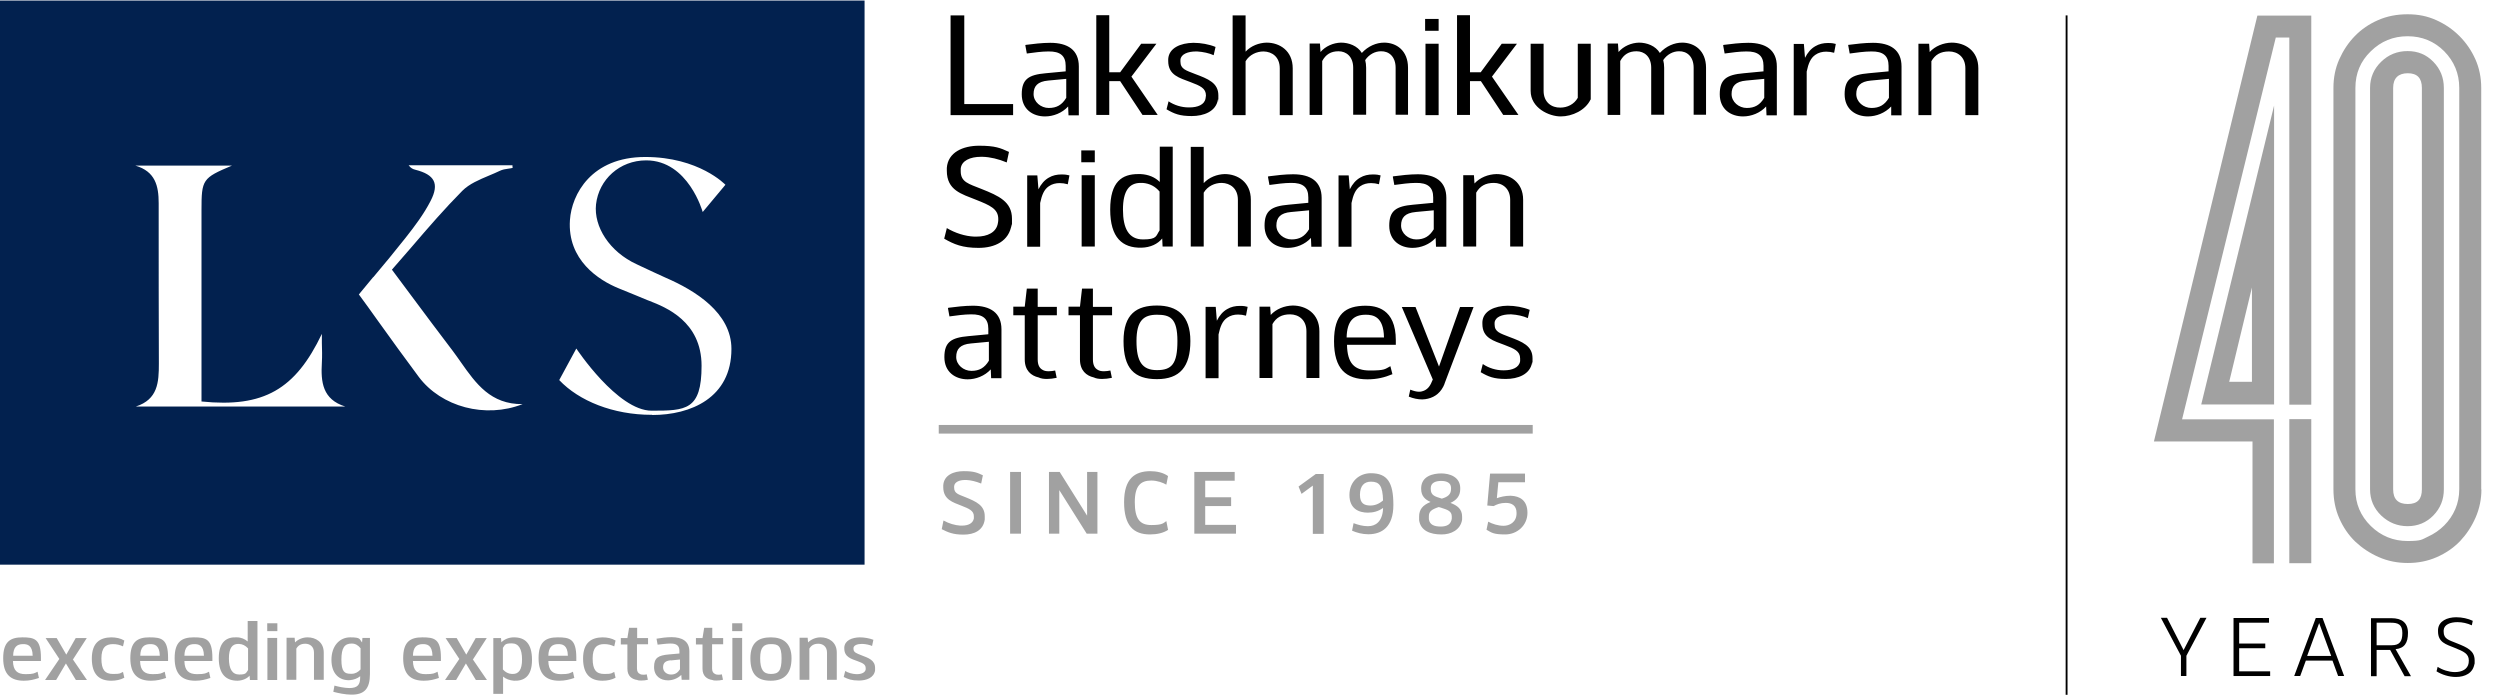 <?xml version="1.0" encoding="UTF-8"?>
<svg xmlns="http://www.w3.org/2000/svg" version="1.1" viewBox="0 0 1331.3 370">
  <defs>
    <style>
      .cls-1 {
        fill: none;
        stroke: #000;
        stroke-miterlimit: 10;
      }

      .cls-2 {
        fill: #02214f;
        fill-rule: evenodd;
      }

      .cls-3 {
        isolation: isolate;
      }

      .cls-4 {
        fill: #a1a1a1;
      }
    </style>
  </defs>
  <!-- Generator: Adobe Illustrator 28.7.0, SVG Export Plug-In . SVG Version: 1.2.0 Build 136)  -->
  <g>
    <g id="Layer_1">
      <path class="cls-2" d="M460.4.3H0v300.4h460.4V.3h0ZM171.4,177.8c-14.1,29.5-30.9,39.4-64.1,36h0v-8.3h0v-93.6c0-16.3.5-17.1,16.2-23.7h-51.4c10.6,3.1,12.4,10.8,12.4,20v7.1c0,26.1,0,52.2.1,78.3,0,10-.5,19.1-12.3,22.9h111.6c-12.2-3.8-13.1-13.1-12.5-23.4.2-3.5.1-7,0-10.5h0v-4.8ZM198.8,147.6h0c5.9-7,11.6-13.9,17.2-21,4.9-6.2,9.7-12.6,13.3-19.6,4.8-9.3,2.1-14-8.1-16.6-1.3-.3-2.5-.9-3.6-2.4h55.3c0,.5,0,1,.1,1.4-.7.2-1.5.3-2.2.4-1.6.2-3.3.5-4.7,1.2s-3.8,1.7-5.7,2.5c-5.2,2.2-10.5,4.4-14.2,8.1-9.3,9.4-18,19.4-26.8,29.7-3.5,4.1-7.1,8.2-10.7,12.3,3.5,4.7,7,9.4,10.5,14.1h0c7.3,9.8,14.6,19.6,22,29.3,1.5,2,2.9,4,4.3,6h0c7.9,11.2,15.8,22.4,32.8,22.2-19.8,7.8-43.3,1.5-55.3-14.5-7.4-9.9-14.6-19.9-22-30.2-3.2-4.5-6.5-9.1-9.9-13.7h0c2.6-3.1,5.1-6.2,7.6-9.2h.1ZM347.3,221c20.5,0,42.2-9.1,42.2-35.2h0c0-19.3-19.5-31.2-35-37.9-1.9-.8-9.5-4.4-13.4-6.2-1.1-.5-1.8-.9-2.1-1-14.4-6.6-22.9-20-21.6-31.9,1.5-13.2,12.6-23.4,26.7-23.4,22.5,0,30.1,27.5,30.1,27.5l12.1-14.5s-14-14.8-42.7-14.8-39.2,19.9-40.1,33.6c-1.4,21.2,15.2,32,26.1,36.4,3.8,1.5,15.1,6.2,15.1,6.2.4.2.8.3,1.3.5,8.4,3.3,27.6,10.8,27.6,34.5s-8.4,23.9-26.6,23.9-40.1-33.1-40.1-33.1l-9.1,16.8c10.5,11.1,28.7,18.5,49.2,18.5h.3Z"/>
      <path d="M513.5,55.4h26v5.9h-33.3V8.2h7.3v47.1h0ZM546.2,23.9c3.8-.5,8.8-1.1,13.1-1.1,9.3,0,15.2,3.8,15.2,12.6v26h-5.5l-.2-4.7c-3.2,3.5-7.9,5.3-12.3,5.3-6.5,0-12.4-3.8-12.4-11.8s3.6-10.4,12.8-11.2l10.6-1v-2.9c0-5.4-2.9-7.8-9.2-7.7-3.5,0-7.9.6-11.5,1.1l-.8-4.4.2-.2ZM558.2,42.9c-5.7.5-7.8,3-7.8,7.2s3.9,7.4,8.1,7.4,7-1.6,9.3-5.4v-10.1l-9.6.9ZM590.7,38.5h5.8l11.2-15.2h8.1l-13.3,17.5,14,20.4h-8.1l-11.9-18h-5.8v18h-6.9V8.1h6.9v30.4h0ZM622.2,53.9c3.1,2.1,7,3.3,10.7,3.3h.6c4.2,0,8-1.4,8.5-4.9,0-.5.2-1,.2-1.4,0-3.9-3-5.2-8.3-7.2-5.7-2.2-11.8-3.6-11.8-11.2v-1.1c.4-5.9,6.6-8.5,13.4-8.6,4.1,0,8.4.8,11.8,2.2l-1,4.4c-2.4-1.1-5.6-1.8-8.8-2h-.6c-4.3,0-8,1.4-8.3,4.4v1c0,4,3,4.7,7.8,6.6,6.9,2.6,12.4,4.7,12.4,11.4s0,1.4-.2,2.1c-1,6.5-7.6,8.9-14,8.9s-9.3-1.2-13.4-3.6l1.1-4.3h-.1ZM663.3,27.5c2.9-3.1,7.1-4.7,11.2-4.8,6.9,0,13.9,4.3,13.9,13.7v24.9h-6.9v-24.9c0-6.1-4.1-8.9-8.6-9-3.7,0-7.5,1.7-9.6,5.2v28.7h-6.9V8.2h6.9v19.4h0ZM703.1,27.8c2.8-3.3,7-5,11-5.1,4.2,0,8.8,1.7,11.1,5.5,3.3-3.6,7.7-5.5,11.9-5.5,6.5,0,12.7,4.2,12.7,13.4v25h-6.6v-25c0-6-3.6-8.9-7.8-8.8-3.1,0-6.3,1.6-8.4,4.7.3,1.2.5,2.6.5,4.1v25h-6.9v-25c0-6-3.7-8.8-7.8-8.8s-6.8,1.7-8.7,5.2v28.7h-6.7V23.2h5.5l.3,4.5h0ZM766.1,16.4h-7.2v-6.3h7.2v6.3ZM766.1,61.3h-7V23.3h7v38ZM782.7,38.5h5.8l11.2-15.2h8.1l-13.3,17.5,14.1,20.4h-8.1l-11.9-18h-5.8v18h-6.9V8.1h6.9v30.4h0ZM847,53c-2.7,5.7-9.7,9-15.9,9s-16-4.5-16-13.6v-25.1h6.9v25.1c0,6.1,4.3,9,8.9,8.9,3.7,0,7.3-1.7,9.3-5.2v-28.8h6.9v29.7h-.1ZM861.8,27.8c2.8-3.3,7-5,11-5.1,4.2,0,8.8,1.7,11.1,5.5,3.3-3.6,7.7-5.5,11.9-5.5,6.5,0,12.7,4.2,12.7,13.4v25h-6.6v-25c0-6-3.6-8.9-7.8-8.8-3.1,0-6.3,1.6-8.4,4.7.3,1.2.5,2.6.5,4.1v25h-6.9v-25c0-6-3.7-8.8-7.8-8.8s-6.8,1.7-8.7,5.2v28.7h-6.7V23.2h5.5l.3,4.5h0ZM917.9,23.9c3.8-.5,8.8-1.1,13.1-1.1,9.3,0,15.2,3.8,15.2,12.6v26h-5.5l-.2-4.7c-3.2,3.5-7.9,5.3-12.3,5.3-6.5,0-12.4-3.8-12.4-11.8s3.6-10.4,12.8-11.2l10.5-1v-2.9c0-5.4-2.9-7.8-9.2-7.7-3.5,0-7.9.6-11.5,1.1l-.8-4.4.3-.2ZM929.9,42.9c-5.7.5-7.8,3-7.8,7.2s3.9,7.4,8.1,7.4,7-1.6,9.3-5.4v-10.1l-9.6.9ZM976.7,28.1c-1.4-.4-2.8-.6-4.2-.6-2.1,0-4.1.5-5.8,1.7-2.5,1.7-3.7,4.6-4.6,8.9v23.3h-6.9V23.4h5.4l.6,7.4c1.4-2.8,3.2-4.9,5.5-6.2,2-1.2,4.3-1.7,6.7-1.7s2.9.2,4.2.5l-.9,4.8h0ZM984.3,23.9c3.8-.5,8.8-1.1,13.1-1.1,9.3,0,15.2,3.8,15.2,12.6v26h-5.5v-4.7c-3.3,3.5-8,5.3-12.4,5.3-6.5,0-12.4-3.8-12.4-11.8s3.6-10.4,12.8-11.2l10.6-1v-2.9c0-5.4-2.9-7.8-9.2-7.7-3.5,0-7.9.6-11.5,1.1l-.8-4.4v-.2ZM996.3,42.9c-5.7.5-7.8,3-7.8,7.2s3.9,7.4,8.1,7.4,7-1.6,9.3-5.4v-10.1l-9.6.9ZM1027.5,27.8c3-3.3,7.4-5,11.8-5.1,7,0,14.2,4.2,14.2,13.7v24.9h-6.9v-24.9c0-6.1-4.2-9-8.7-9s-7.4,1.7-9.4,5.2v28.7h-6.9V23.3h5.7l.3,4.5h0ZM504.1,121.4c4.5,2.7,9.8,4.4,14.7,4.6h1.2c5.8,0,10.6-2.2,11.4-7.2.2-.8.2-1.5.2-2.2,0-5.4-4.5-7.3-11.8-10.2-7.7-3.1-15.6-5-15.6-15.5v-1.5c.6-8.3,8.6-11.8,17.2-11.8s11.3,1.2,15.9,3.3l-1.2,5.6c-4.3-1.8-8.8-2.9-12.9-3h-.8c-5.8,0-10.4,2.1-10.8,6.3v1.4c0,5.8,4.3,6.7,11,9.4,9.3,3.7,16.3,6.8,16.3,15.9s0,1.9-.2,3c-1.3,9-9,12.5-17.6,12.5s-13.1-1.9-18.3-4.9l1.4-5.6h-.1ZM568.5,98.1c-1.4-.4-2.8-.6-4.2-.6-2.1,0-4.1.5-5.8,1.7-2.5,1.7-3.7,4.6-4.6,8.9v23.3h-6.9v-38h5.4l.6,7.4c1.4-2.8,3.2-4.9,5.5-6.2,2-1.2,4.3-1.7,6.7-1.7s2.9.2,4.3.5l-.9,4.8h0ZM583,86.4h-7.2v-6.3h7.2v6.3ZM583,131.3h-7v-38h7v38ZM624.5,131.3h-5.4l-.2-4.3c-2.4,2.9-6.2,4.8-11.1,4.9-10.1.2-16.6-5.3-16.6-20.3s6.4-18.9,14.9-18.9.8,0,1.3,0c4.2.2,7.7,1.7,10.2,4.2v-18.8h6.9v53.1h0ZM617.5,102c-2.3-2.7-5.2-4.3-9-4.6h-1.1c-6,0-9.4,4.1-9.4,14.2s3.1,15.9,10.7,15.9,6.8-1.9,8.8-4.8v-20.7ZM641,97.5c2.9-3.1,7.1-4.7,11.2-4.8,6.9,0,13.9,4.3,13.9,13.7v24.9h-6.9v-24.9c0-6.1-4.1-8.9-8.6-9-3.7,0-7.5,1.7-9.6,5.2v28.7h-6.9v-53.1h6.9v19.4h0ZM675.5,93.9c3.8-.5,8.8-1.1,13.1-1.1,9.3,0,15.2,3.8,15.2,12.6v26h-5.5l-.2-4.7c-3.2,3.5-7.9,5.3-12.3,5.3-6.5,0-12.4-3.8-12.4-11.8s3.6-10.4,12.8-11.2l10.5-1v-2.9c0-5.4-2.9-7.8-9.2-7.7-3.5,0-7.9.6-11.5,1.1l-.8-4.4.3-.2ZM687.5,112.9c-5.7.5-7.8,3-7.8,7.2s3.9,7.4,8.1,7.4,7-1.6,9.3-5.4v-10.1l-9.6.9ZM734.3,98.1c-1.4-.4-2.8-.6-4.2-.6-2.1,0-4.1.5-5.8,1.7-2.5,1.7-3.7,4.6-4.6,8.9v23.3h-6.9v-38h5.4l.6,7.4c1.4-2.8,3.2-4.9,5.5-6.2,2-1.2,4.3-1.7,6.7-1.7s2.9.2,4.2.5l-.9,4.8h0ZM741.9,93.9c3.8-.5,8.8-1.1,13.1-1.1,9.3,0,15.2,3.8,15.2,12.6v26h-5.5l-.2-4.7c-3.2,3.5-7.9,5.3-12.3,5.3-6.5,0-12.4-3.8-12.4-11.8s3.6-10.4,12.8-11.2l10.6-1v-2.9c0-5.4-2.9-7.8-9.2-7.7-3.5,0-7.9.6-11.5,1.1l-.8-4.4.2-.2ZM753.9,112.9c-5.7.5-7.8,3-7.8,7.2s3.9,7.4,8.1,7.4,7-1.6,9.3-5.4v-10.1l-9.7.9h.1ZM785.1,97.8c3-3.3,7.4-5,11.8-5.1,7,0,14.2,4.2,14.2,13.7v24.9h-6.9v-24.9c0-6.1-4.2-9-8.7-9s-7.4,1.7-9.4,5.2v28.7h-6.9v-38h5.7l.3,4.5h0ZM505,163.9c3.8-.5,8.8-1.1,13.1-1.1,9.3,0,15.2,3.8,15.2,12.6v26h-5.5l-.2-4.7c-3.2,3.5-7.9,5.3-12.3,5.3-6.5,0-12.4-3.8-12.4-11.8s3.6-10.4,12.8-11.2l10.6-1v-2.9c0-5.4-2.9-7.8-9.2-7.7-3.5,0-7.9.6-11.5,1.1l-.8-4.4.2-.2ZM517,182.9c-5.7.5-7.8,3-7.8,7.2s3.9,7.4,8.1,7.4,7-1.6,9.3-5.4v-10.1l-9.6.9h0ZM552.6,163.4h10.2v4.5h-10.2v23.5c0,2.9.9,4.6,2.5,5.5.9.6,2,.8,3.4.8s2.2-.2,3.4-.4l.8,3.9c-1.9.4-3.6.6-5.2.6s-3.2-.2-4.4-.8c-4-.9-7.4-3.7-7.4-9.6v-23.5h-6.1v-4.6h6.1l1.1-9.6h5.8v9.6h0ZM582,163.4h10.2v4.5h-10.2v23.5c0,2.9.9,4.6,2.5,5.5.9.6,2,.8,3.4.8s2.2-.2,3.4-.4l.8,3.9c-1.9.4-3.6.6-5.2.6s-3.2-.2-4.4-.8c-4-.9-7.4-3.7-7.4-9.6v-23.5h-6.1v-4.6h6.1l1.1-9.6h5.8v9.6h0ZM616.1,162.7c10.7,0,17.8,5.2,17.8,18.9s-5.6,20.3-17.8,20.3-17.8-5.8-17.8-20.3,7.1-18.9,17.8-18.9ZM616.1,167.6c-7.1,0-10.9,3.1-10.9,14s3,15.5,10.9,15.5,10.9-3.3,10.9-15.5-3.9-14-10.9-14ZM663.5,168.1c-1.4-.4-2.8-.6-4.2-.6-2.1,0-4.1.5-5.8,1.7-2.5,1.7-3.7,4.6-4.6,8.9v23.3h-6.9v-38h5.4l.6,7.4c1.4-2.8,3.2-4.9,5.5-6.2,2-1.2,4.3-1.7,6.7-1.7s2.9.2,4.2.5l-.9,4.8h0ZM676.6,167.8c3-3.3,7.4-5,11.8-5.1,7,0,14.2,4.2,14.2,13.7v24.9h-6.9v-24.9c0-6.1-4.2-9-8.7-9s-7.4,1.7-9.4,5.2v28.7h-6.9v-38h5.7l.3,4.5h0ZM741.4,199.3c-4.1,1.7-8.1,2.7-13.2,2.7-11.5,0-17.8-5.6-17.8-20.3s6.2-18.8,16.7-18.9c5.5,0,16.2,1.4,16.2,18.4s0,1.6,0,2.4h-26c.2,9.9,3.9,13.7,12.2,13.7s8-.8,10.9-2.3l1.1,4.3h-.1ZM737,179.7c-.2-11.2-5.8-12.1-9.7-12.1-6.5,0-10,3.3-10.2,12.1h19.9ZM769.3,204.3c-1.8,4.6-5,7.1-8.9,8-.9.2-2,.4-3,.4-2.3,0-4.8-.5-7.2-1.5l.8-3.7c1.8.7,3.3,1.1,4.6,1.1s1.5-.2,2.3-.4c2-.7,3.5-2.2,4.6-5l.5-1.1-16.5-38.6h7.3l12.5,31.7,11.2-31.7h7.2l-15.5,40.9h.1ZM789.7,193.9c3.1,2.1,7,3.3,10.7,3.3h.6c4.2,0,8-1.4,8.5-4.9,0-.5,0-1,0-1.4,0-3.9-3-5.2-8.3-7.2-5.7-2.2-11.8-3.6-11.8-11.2v-1.1c.4-5.9,6.6-8.5,13.4-8.6,4.1,0,8.4.8,11.8,2.2l-1,4.4c-2.4-1.1-5.6-1.8-8.8-2h-.6c-4.3,0-8,1.4-8.3,4.4v1c0,4,3,4.7,7.8,6.6,6.9,2.6,12.4,4.7,12.4,11.4s0,1.4-.2,2.1c-1,6.5-7.6,8.9-14,8.9s-9.3-1.2-13.4-3.6l1.1-4.3h0Z"/>
      <rect class="cls-4" x="499.9" y="226.3" width="316.3" height="4.6"/>
      <path class="cls-4" d="M502.5,277.2c2.8,1.6,6,2.5,8.8,2.7h1c3.3,0,5.8-1.2,6.3-3.8,0-.5,0-.8,0-1.2,0-2.9-2.5-4-6.6-5.6-4.5-1.8-9.7-3.2-9.7-9.9s0-.6,0-.9c.3-5.4,5.4-7.6,10.9-7.6s7.2.8,10.2,2.2l-.9,4.4c-2.7-1.1-5.5-1.8-7.9-1.9h-.7c-3.2,0-5.6,1.2-5.8,3.3v.8c0,3.1,2.4,3.6,6.1,5.1,5.6,2.3,10.2,4.3,10.2,10.1s0,1.2,0,1.8c-.8,5.8-5.7,8-11.3,8s-8.2-1.2-11.6-2.9l.9-4.5h0ZM543.7,284.2h-5.8v-32.9h5.8v32.9ZM584.4,284.2h-5.7l-14.6-23.2v23.2h-5.5v-32.9h5.7l14.6,23.3v-23.3h5.5v32.9ZM622,282.2c-2.5,1.6-5.8,2.4-9.6,2.4-8.8,0-13.8-4.7-13.8-17.2s5.7-16.4,13.8-16.5c3.7,0,7.1.8,9.6,2.6l-.9,4.6c-1.7-1-4.7-2.2-8-2.2-5.6,0-8.8,2.7-8.8,11.5s2.6,12.2,8.8,12.2,6.4-1.1,8-2.1l.9,4.6h0ZM657.5,256h-15.7v8.8h13.8v4.7h-13.8v10h16.4v4.7h-22.2v-32.9h21.5v4.7ZM704.9,284.3h-5.8v-25.7l-6,4.4-1.6-3.9,9.2-6.7h4.2v31.9h0ZM736.5,270.5c-2.5,1.8-5.2,2.5-8.1,2.5-4.8,0-9.8-2.1-9.8-9.4s5.3-11.6,11.4-11.6c8.9,0,12,5,12,16.9s-6.3,15.5-13,15.6h-.5c-3,0-6-.8-8.5-1.9l.8-4c2.4.9,5,1.6,7.4,1.6h.4c3.9,0,7.5-2.4,7.9-9.1v-.7h0ZM730,256.5c-3.5,0-5.8,2.2-5.8,7s2.5,5.6,5.3,5.7h.3c2.3,0,4.5-.8,6.7-2.7-.2-7.9-2-10-6.4-10h0ZM767.4,252.1c4.7,0,10,1.9,10.2,7.6v.8c0,3.7-2.1,5.9-5.2,7.3,3.7,1.4,6.2,3.3,6.2,7.3s0,1,0,1.6c-.8,5.5-6,8-11.1,7.9-5.9,0-11-2-11.8-7.6,0-.7,0-1.3,0-1.9,0-3.8,1.9-6.1,6.1-7.8-2.8-1.2-5-3.1-5-6.9s0-.5,0-.7c.3-6.1,6.1-7.6,10.9-7.6h-.1ZM767.9,265.5c3-.9,4.8-2.2,4.8-5.1v-.6c0-2.8-2.5-3.7-5.2-3.7s-5.5.8-5.6,3.7v.6c0,3.4,2.2,4,5.8,5.1h.2ZM766.2,270c-3.9,1.3-5.3,2.4-5.3,4.9s0,1,0,1.6c.4,2.9,2.8,3.9,6.3,3.9s5.5-1.3,5.9-4.2v-1.1c0-2.9-2.1-3.6-5.9-4.8l-1.1-.3h0ZM812.1,256.8h-14.2l-.8,8.5c1.9-.7,4.5-1.3,7-1.3s.3,0,.5,0c4.7.2,8.8,2.4,8.8,9.1s-5.5,11.5-11.8,11.5-7.2-.9-10-2.5l.9-4.3c2.2,1.2,5.3,2.2,8.2,2.2s7-1.7,6.9-6.9c0-4-2.7-5.3-5.7-5.3s-4.8.8-6.5,1.7l-3.4-.3,1.5-17h18.6v4.5h0Z"/>
      <path class="cls-4" d="M20.8,361c-2.6.9-5.1,1.5-8.1,1.5-6.8,0-11-3.2-11-12s3.8-11.1,10.2-11.1,9.9.8,9.9,10.9,0,1.2,0,1.7H6.9c.1,5.1,2.3,7,6.7,7s4.7-.5,6.4-1.3l.7,3.2h.1ZM17.4,349.2c-.1-5.8-3-6.2-5.1-6.2-3.4,0-5.2,1.7-5.3,6.2h10.4ZM38.7,351l7.6,11.1h-5.9l-5.3-8.8-5.2,8.8h-5.9l7.6-11.2-7.3-11.1h5.9l5.1,8.8,5-8.8h5.9l-7.3,11.3h-.2ZM66.2,360.9c-2,1.1-4.4,1.6-7,1.6-6.2,0-10.3-3.2-10.3-11.8s4.5-11.2,10.3-11.3c2.6,0,5,.5,7,1.7l-.7,3.1c-1.7-.8-3.4-1.2-5.3-1.2-3.9,0-6.2,1.8-6.2,7.7s1.8,8.2,6.2,8.2,3.6-.4,5.3-1.1l.7,3.1ZM88.5,361c-2.6.9-5.1,1.5-8.1,1.5-6.8,0-11-3.2-11-12s3.8-11.1,10.2-11.1,9.9.8,9.9,10.9,0,1.2,0,1.7h-14.9c.1,5.1,2.3,7,6.7,7s4.7-.5,6.4-1.3l.7,3.2h.1ZM85.1,349.2c-.1-5.8-3-6.2-5.1-6.2-3.4,0-5.2,1.7-5.3,6.2h10.4ZM112.1,361c-2.6.9-5.1,1.5-8.1,1.5-6.8,0-11-3.2-11-12s3.8-11.1,10.2-11.1,9.9.8,9.9,10.9,0,1.2,0,1.7h-14.9c.1,5.1,2.3,7,6.7,7s4.7-.5,6.4-1.3l.7,3.2h0ZM108.6,349.2c-.1-5.8-3-6.2-5.1-6.2-3.4,0-5.2,1.7-5.3,6.2h10.4ZM137.2,362.1h-4.1l-.2-2.3c-1.4,1.6-3.7,2.6-6.4,2.7-5.8,0-10-3.1-10-12s4.4-11.4,9.6-11.1c2.3,0,4.3.9,5.8,2.2v-10.9h5.2v31.3h.1ZM132,345.2c-1.3-1.4-2.8-2.2-4.7-2.3h-.5c-3.1,0-4.9,2.2-4.9,7.7s1.7,8.6,5.5,8.6,3.6-.9,4.7-2.4v-11.5h-.1ZM147.7,336.1h-5.4v-4.2h5.4v4.2ZM147.6,362.1h-5.2v-22.4h5.2v22.4ZM157.1,342.1c1.7-1.7,4.2-2.7,6.7-2.7,4.2,0,8.6,2.4,8.6,8.1v14.5h-5.2v-14.5c0-3.2-2.2-4.7-4.6-4.7s-3.8.9-4.8,2.6v16.6h-5.2v-22.4h4.3l.2,2.4h0ZM191.8,360.1c-1.5,1.2-3.3,1.9-5.5,2.1-5.7.3-9.8-3.5-9.8-10.8s4.2-12,10-12,4.8,1,6.3,2.7l.2-2.4h4v19.2c0,7.9-3,11.1-10,11-3.1,0-6.9-.8-9.5-1.5l.6-3.3c1.8.5,5.3,1.3,7.9,1.3,4.4,0,5.8-1.7,5.8-5.7v-.7h0ZM191.9,345.1c-1.1-1.4-2.6-2.4-4.6-2.4-3.8,0-5.5,2.2-5.5,8.6s1.7,7.5,4.9,7.5.4,0,.6,0c1.9,0,3.4-.9,4.7-2.3v-11.4h-.1ZM233.8,361c-2.6.9-5.1,1.5-8.1,1.5-6.8,0-11-3.2-11-12s3.8-11.1,10.2-11.1,9.9.8,9.9,10.9,0,1.2,0,1.7h-14.9c.1,5.1,2.3,7,6.7,7s4.7-.5,6.4-1.3l.7,3.2h0ZM230.3,349.2c-.1-5.8-3-6.2-5.1-6.2-3.4,0-5.2,1.7-5.3,6.2h10.4ZM251.7,351l7.6,11.1h-5.9l-5.3-8.8-5.2,8.8h-5.9l7.6-11.2-7.3-11.1h5.9l5.1,8.8,5-8.8h5.9l-7.3,11.3h-.2ZM266.9,342.1c1.6-1.6,3.9-2.7,6.8-2.7,5.7,0,9.6,3,9.6,12s-4.4,11.3-9.6,11.1c-2.3-.2-4.3-.9-5.8-2.2v9.2h-5.2v-29.7h4.1l.2,2.4h-.1ZM267.9,356.6c1.3,1.4,2.8,2.2,4.7,2.3h.5c3.1,0,4.9-2.2,4.9-7.7s-1.7-8.6-5.5-8.6-3.6.9-4.7,2.4v11.5h.1ZM305.9,361c-2.6.9-5.1,1.5-8.1,1.5-6.8,0-11-3.2-11-12s3.8-11.1,10.2-11.1,9.9.8,9.9,10.9,0,1.2,0,1.7h-14.9c.1,5.1,2.3,7,6.7,7s4.7-.5,6.4-1.3l.7,3.2h0ZM302.4,349.2c-.1-5.8-3-6.2-5.1-6.2-3.4,0-5.2,1.7-5.3,6.2h10.4ZM327.8,360.9c-2,1.1-4.4,1.6-7,1.6-6.2,0-10.3-3.2-10.3-11.8s4.5-11.2,10.3-11.3c2.6,0,5,.5,7,1.7l-.7,3.1c-1.7-.8-3.4-1.2-5.3-1.2-3.9,0-6.2,1.8-6.2,7.7s1.8,8.2,6.2,8.2,3.6-.4,5.3-1.1l.7,3.1ZM339.2,339.8h5.9v3.3h-5.9v12.9c0,1.6.6,2.5,1.6,2.9.4.3,1.1.4,1.7.4s1.2,0,1.9-.2l.6,2.9c-1.3.3-2.4.4-3.4.4s-1.6,0-2.3-.3c-2.8-.4-5.2-2.1-5.2-6v-12.9h-3.5v-3.4h3.5l.9-5.5h4.3v5.5h-.1ZM349.7,340.1c2.3-.4,5.3-.8,7.9-.8,5.7,0,9.5,2.2,9.5,7.6v15.1h-4.1l-.2-2.6c-1.9,1.9-4.6,2.9-7.1,2.9-3.9,0-7.4-2.2-7.4-7.1s2.2-6.2,7.9-6.7l5.6-.5v-1.4c0-2.8-1.6-4-5-3.9-2,0-4.5.4-6.6.6l-.6-3.2h0ZM357.2,351.6c-3,.3-4.1,1.5-4.1,3.8s2,3.8,4.2,3.8,3.6-.9,4.8-2.8v-5.2l-4.9.5h0ZM379.2,339.8h5.9v3.3h-5.9v12.9c0,1.6.6,2.5,1.6,2.9.4.3,1.1.4,1.7.4s1.2,0,1.9-.2l.6,2.9c-1.3.3-2.4.4-3.4.4s-1.6,0-2.3-.3c-2.8-.4-5.2-2.1-5.2-6v-12.9h-3.5v-3.4h3.5l.9-5.5h4.3v5.5h0ZM395.3,336.1h-5.4v-4.2h5.4v4.2ZM395.2,362.1h-5.2v-22.4h5.2v22.4ZM410.5,339.4c6.5,0,11,3.1,11,11.1s-3.6,12-11,12-10.9-3.5-10.9-12,4.5-11.1,10.9-11.1ZM410.5,343c-3.7,0-5.7,1.6-5.7,7.5s1.6,8.4,5.7,8.4,5.7-1.6,5.7-8.4-2-7.5-5.7-7.5ZM430.3,342.1c1.7-1.7,4.2-2.7,6.7-2.7,4.2,0,8.6,2.4,8.6,8.1v14.5h-5.2v-14.5c0-3.2-2.2-4.7-4.6-4.7s-3.8.9-4.8,2.6v16.6h-5.2v-22.4h4.3l.2,2.4h0ZM449.9,357.2c1.7,1.1,3.9,1.7,6.1,1.8h.4c2.3,0,4.3-.8,4.6-2.5v-.7c0-2-1.6-2.7-4.3-3.7-3.2-1.2-7.1-2.1-7.1-6.8v-.6c.3-3.7,4.1-5.2,8.2-5.3,2.5,0,5.2.5,7.3,1.3l-.7,3.3c-1.3-.6-3.2-1-5-1.1h-.5c-2.3,0-4.2.7-4.4,2.1v.5c0,2,1.7,2.4,4.1,3.4,4,1.5,7.4,2.7,7.4,6.8s0,.8,0,1.3c-.6,4-4.7,5.4-8.6,5.4s-5.7-.7-8.1-1.9l.8-3.2h-.2Z"/>
      <line class="cls-1" x1="1100.5" y1="8.2" x2="1100.5" y2="370"/>
      <g class="cls-3">
        <path d="M1164.4,360h-3v-10.8l-10.7-20.2h3.3l8.8,17.2,8.9-17.2h3.3l-10.7,20.2v10.8Z"/>
        <path d="M1192.4,331.6v11.1h13.9v2.5h-13.9v12.3h16.5v2.5h-19.5v-30.9h18.9v2.5h-15.8Z"/>
        <path d="M1245.1,360l-3-8.2h-14.2l-3,8.2h-3.2l11.5-30.9h3.6l11.5,30.9h-3.2ZM1241.4,349.3l-6.4-17.5-6.4,17.5h12.9Z"/>
        <path d="M1282.3,337c0,5.4-1.9,8.2-6.6,8.7l8.2,14.4h-3.4l-7.7-14h-7.2v14h-3v-30.9h10.9c5.4,0,8.8,2.3,8.8,7.9ZM1265.6,343.6h8.1c4.1,0,5.6-2,5.6-6.5s-2.2-5.5-6.1-5.5h-7.6v12Z"/>
        <path d="M1306.8,357.9c.2,0,.3,0,.5,0,3.7,0,6.8-1.5,7.3-4.8,0-.5.1-1,.1-1.4,0-3.6-2.8-4.8-7.5-6.7-4.7-1.9-8.9-2.9-8.9-8.8s0-.6,0-.9c.3-4.6,4.9-6.6,9.7-6.6,3.1,0,6.3.7,8.8,1.9l-.5,2.4c-2.4-1.1-5.1-1.7-7.6-1.7-3.9,0-7.2,1.3-7.4,4.3,0,.3,0,.6,0,.8,0,3.9,2.7,4.4,7.1,6.2,5.5,2.2,9.4,3.9,9.4,9.1s0,1.1-.1,1.7c-.7,5.1-5.1,7.1-9.9,7.1-3.6,0-7.4-1.2-10.3-3l.6-2.4c2.6,1.7,5.9,2.7,8.9,2.8Z"/>
      </g>
      <g>
        <path class="cls-4" d="M1219.1,215.4V20h-7.2l-49.9,203.3h48.9v76.7h-11.4v-64.9h-52.5l55.1-226.8h28.7v207.2h-11.7ZM1172.2,215.4l38.8-159.2v159.2h-38.8ZM1199.2,153.1l-12.1,50.2h12.1v-50.2ZM1219.1,299.9v-76.7h11.7v76.7h-11.7Z"/>
        <path class="cls-4" d="M1321.4,260.6c0,5.2-1,10.2-3.1,15-2.1,4.8-4.9,9-8.3,12.6-3.5,3.6-7.6,6.4-12.4,8.5-4.8,2.1-9.9,3.1-15.4,3.1s-10.6-1-15.4-3.1c-4.8-2.1-9-4.9-12.6-8.3-3.6-3.5-6.4-7.6-8.5-12.4-2.1-4.8-3.1-9.9-3.1-15.4V46.8c0-5.4,1-10.5,3.1-15.2,2.1-4.7,4.8-8.8,8.3-12.4,3.5-3.6,7.6-6.4,12.4-8.5,4.8-2.1,10-3.1,15.7-3.1s10.5,1,15.2,3.1c4.7,2.1,8.8,4.9,12.4,8.5,3.6,3.6,6.4,7.7,8.5,12.4,2.1,4.7,3.1,9.8,3.1,15.2v213.8ZM1309.6,46.8c0-7.6-2.7-14.1-8-19.5-5.3-5.3-11.8-8-19.5-8s-14.2,2.7-19.6,8c-5.5,5.3-8.2,11.8-8.2,19.5v213.8c0,7.6,2.7,14.1,8.2,19.5,5.4,5.3,12,8,19.6,8s7.5-.8,10.8-2.3c3.3-1.5,6.2-3.5,8.7-6,2.5-2.5,4.5-5.4,5.9-8.7,1.4-3.3,2.1-6.8,2.1-10.5V46.8ZM1301.4,260.6c0,5.5-1.9,10.1-5.6,13.9-3.7,3.8-8.3,5.7-13.7,5.7s-10.1-1.9-14.1-5.7c-3.9-3.8-5.9-8.4-5.9-13.9V46.8c0-5.4,2-10.1,5.9-13.9,3.9-3.8,8.6-5.7,14.1-5.7s10,1.9,13.7,5.7c3.7,3.8,5.6,8.4,5.6,13.9v213.8ZM1289.7,46.8c0-5.2-2.5-7.8-7.5-7.8s-7.8,2.6-7.8,7.8v213.8c0,5.2,2.6,7.8,7.8,7.8s7.5-2.6,7.5-7.8V46.8Z"/>
      </g>
    </g>
  </g>
</svg>